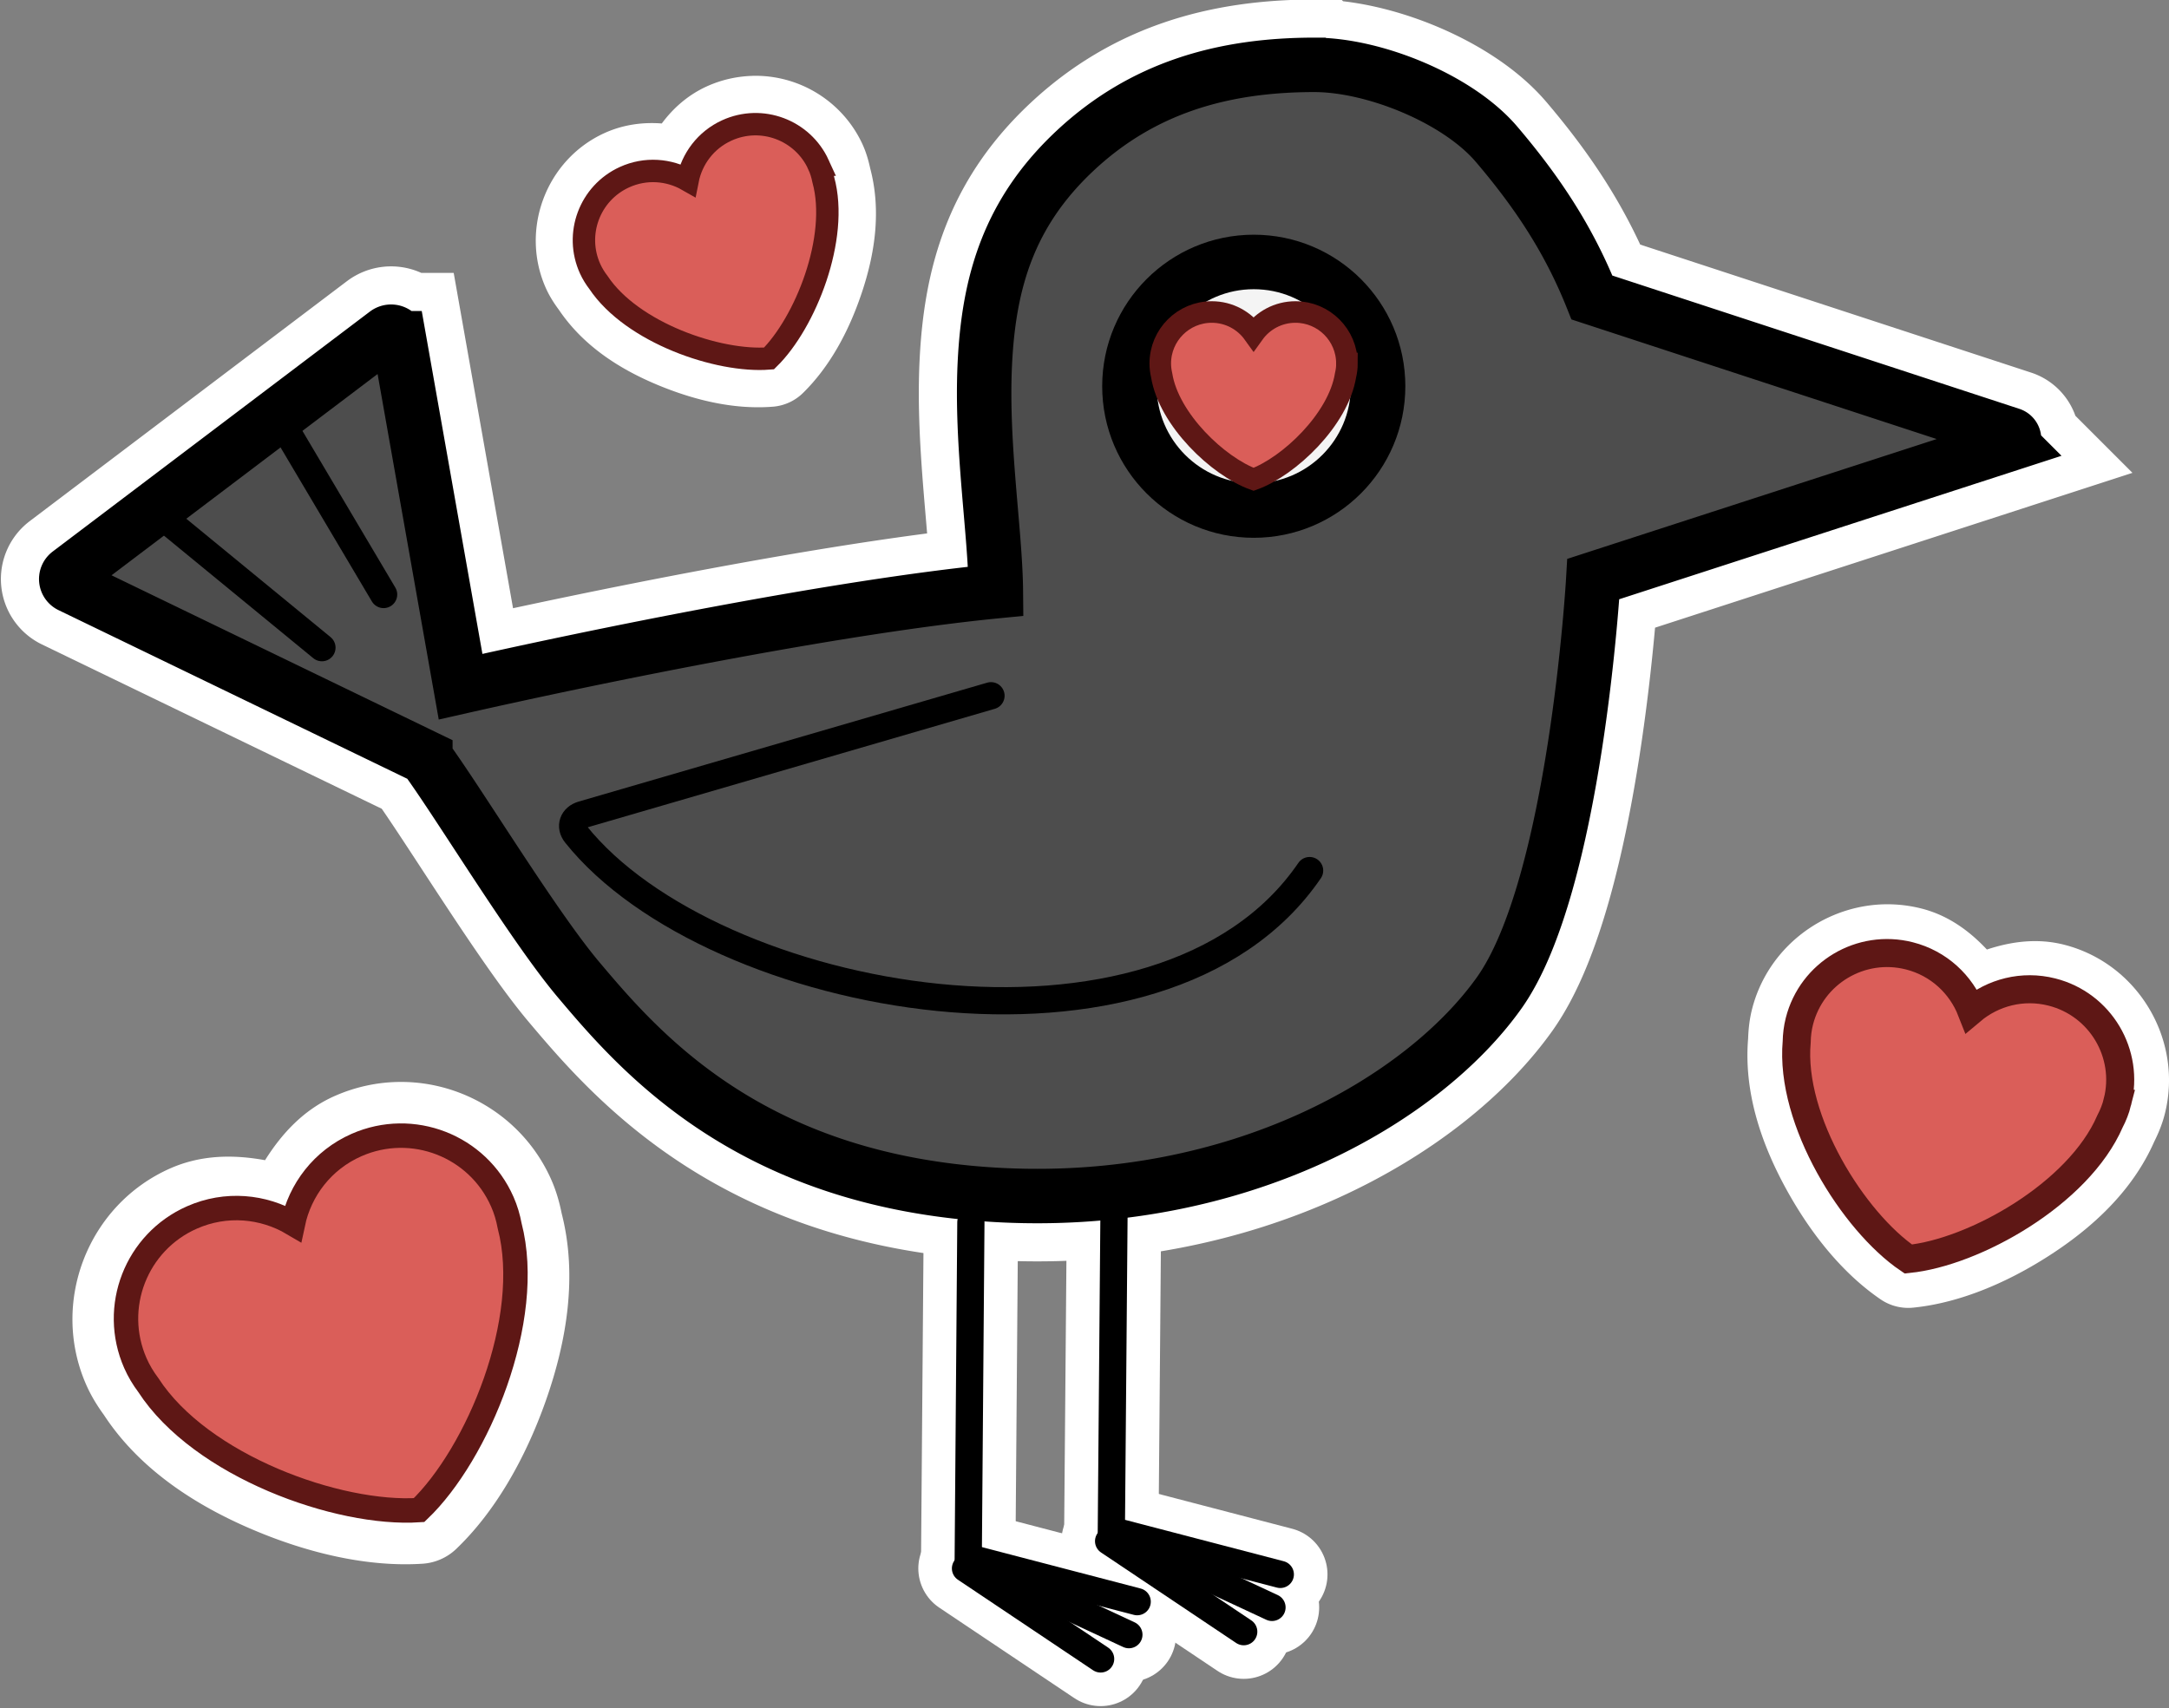 <?xml version="1.0" encoding="UTF-8" standalone="no"?>
<!-- Created with Inkscape (http://www.inkscape.org/) -->

<svg
   width="66.212mm"
   height="52.153mm"
   viewBox="0 0 66.212 52.153"
   version="1.1"
   id="svg1"
   sodipodi:docname="bevy_proud.svg"
   inkscape:version="1.4.2 (ebf0e940d0, 2025-05-08)"
   xmlns:inkscape="http://www.inkscape.org/namespaces/inkscape"
   xmlns:sodipodi="http://sodipodi.sourceforge.net/DTD/sodipodi-0.dtd"
   xmlns:xlink="http://www.w3.org/1999/xlink"
   xmlns="http://www.w3.org/2000/svg"
   xmlns:svg="http://www.w3.org/2000/svg">
  <rect x="0" y="0" width="66.212" height="52.153" fill="#808080" stroke="none"/>
  <sodipodi:namedview
     id="namedview1"
     pagecolor="#ffffff"
     bordercolor="#000000"
     borderopacity="0.25"
     inkscape:showpageshadow="2"
     inkscape:pageopacity="0.0"
     inkscape:pagecheckerboard="0"
     inkscape:deskcolor="#d1d1d1"
     inkscape:document-units="mm"
     inkscape:zoom="3.6311166"
     inkscape:cx="162.89755"
     inkscape:cy="121.03715"
     inkscape:window-width="1719"
     inkscape:window-height="1440"
     inkscape:window-x="0"
     inkscape:window-y="0"
     inkscape:window-maximized="0"
     inkscape:current-layer="layer1" />
  <defs
     id="defs1">
    <inkscape:path-effect
       effect="fillet_chamfer"
       id="path-effect5"
       is_visible="true"
       lpeversion="1"
       nodesatellites_param="F,0,0,1,0,0.775,0,1 @ F,0,0,1,0,0.518,0,1 @ F,0,0,1,0,0.511,0,1 @ F,0,0,1,0,0,0,1 @ F,0,0,1,0,0,0,1 @ F,0,0,1,0,0,0,1 @ F,0,0,1,0,0,0,1 @ F,0,0,1,0,0.382,0,1 @ F,0,0,1,0,0.49,0,1 @ F,0,0,1,0,0,0,1 @ F,0,0,1,0,0,0,1 @ F,0,0,1,0,0,0,1 @ F,0,0,1,0,0.482,0,1 @ F,0,0,1,0,0,0,1 @ F,0,0,1,0,0.506,0,1"
       radius="0"
       unit="px"
       method="auto"
       mode="F"
       chamfer_steps="1"
       flexible="false"
       use_knot_distance="true"
       apply_no_radius="true"
       apply_with_radius="true"
       only_selected="false"
       hide_knots="false" />
    <inkscape:path-effect
       effect="fillet_chamfer"
       id="path-effect9"
       is_visible="true"
       lpeversion="1"
       nodesatellites_param="F,0,0,1,0,0,0,1 @ F,0,0,1,0,0,0,1 @ F,0,0,1,0,0,0,1 @ F,0,0,1,0,0,0,1 @ F,0,0,1,0,0,0,1 @ F,0,0,1,0,1.429,0,1 @ F,0,0,1,0,1.312,0,1 @ F,0,0,1,0,0,0,1 @ F,0,0,1,0,0,0,1 @ F,0,0,1,0,0,0,1 @ F,0,0,1,0,0,0,1 @ F,0,0,1,0,0,0,1 @ F,0,0,1,0,0,0,1 @ F,0,0,1,0,1.585,0,1 @ F,0,0,1,0,0,0,1 @ F,0,0,1,0,0,0,1"
       radius="0"
       unit="px"
       method="auto"
       mode="F"
       chamfer_steps="1"
       flexible="false"
       use_knot_distance="true"
       apply_no_radius="true"
       apply_with_radius="true"
       only_selected="false"
       hide_knots="false" />
    <inkscape:path-effect
       effect="fillet_chamfer"
       id="path-effect8"
       is_visible="true"
       lpeversion="1"
       nodesatellites_param="F,0,0,1,0,0,0,1 @ F,0,0,1,0,1.975,0,1 @ F,0,0,1,0,0,0,1"
       radius="0"
       unit="px"
       method="auto"
       mode="F"
       chamfer_steps="1"
       flexible="false"
       use_knot_distance="true"
       apply_no_radius="true"
       apply_with_radius="true"
       only_selected="false"
       hide_knots="false" />
    <inkscape:path-effect
       effect="fillet_chamfer"
       id="path-effect6"
       is_visible="true"
       lpeversion="1"
       nodesatellites_param="F,0,0,1,0,0,0,1 @ F,0,0,1,0,0,0,1 @ F,0,0,1,0,0,0,1 @ F,0,0,1,0,0,0,1 @ F,0,0,1,0,0,0,1 @ F,0,0,1,0,0,0,1 @ F,0,0,1,0,0,0,1 @ F,0,0,1,0,0,0,1 @ F,0,0,1,0,0,0,1 @ F,0,0,1,0,0,0,1 @ F,0,0,1,0,0,0,1 @ F,0,0,1,0,0,0,1 @ F,0,0,1,0,0,0,1 @ F,0,0,1,0,2.735,0,1 @ F,0,0,1,0,0,0,1 @ F,0,0,1,0,0,0,1"
       radius="0"
       unit="px"
       method="auto"
       mode="F"
       chamfer_steps="1"
       flexible="false"
       use_knot_distance="true"
       apply_no_radius="true"
       apply_with_radius="true"
       only_selected="false"
       hide_knots="false" />
    <inkscape:path-effect
       effect="fillet_chamfer"
       id="path-effect9-2"
       is_visible="true"
       lpeversion="1"
       nodesatellites_param="F,0,0,1,0,0,0,1 @ F,0,0,1,0,0,0,1 @ F,0,0,1,0,0,0,1 @ F,0,0,1,0,0,0,1 @ F,0,0,1,0,0,0,1 @ F,0,0,1,0,1.429,0,1 @ F,0,0,1,0,1.312,0,1 @ F,0,0,1,0,0,0,1 @ F,0,0,1,0,0,0,1 @ F,0,0,1,0,0,0,1 @ F,0,0,1,0,0,0,1 @ F,0,0,1,0,0,0,1 @ F,0,0,1,0,0,0,1 @ F,0,0,1,0,1.585,0,1 @ F,0,0,1,0,0,0,1 @ F,0,0,1,0,0,0,1"
       radius="0"
       unit="px"
       method="auto"
       mode="F"
       chamfer_steps="1"
       flexible="false"
       use_knot_distance="true"
       apply_no_radius="true"
       apply_with_radius="true"
       only_selected="false"
       hide_knots="false" />
    <inkscape:path-effect
       effect="fillet_chamfer"
       id="path-effect8-5"
       is_visible="true"
       lpeversion="1"
       nodesatellites_param="F,0,0,1,0,0,0,1 @ F,0,0,1,0,1.975,0,1 @ F,0,0,1,0,0,0,1"
       radius="0"
       unit="px"
       method="auto"
       mode="F"
       chamfer_steps="1"
       flexible="false"
       use_knot_distance="true"
       apply_no_radius="true"
       apply_with_radius="true"
       only_selected="false"
       hide_knots="false" />
    <inkscape:path-effect
       effect="fillet_chamfer"
       id="path-effect9-2-4"
       is_visible="true"
       lpeversion="1"
       nodesatellites_param="F,0,0,1,0,0,0,1 @ F,0,0,1,0,0,0,1 @ F,0,0,1,0,0,0,1 @ F,0,0,1,0,0,0,1 @ F,0,0,1,0,0,0,1 @ F,0,0,1,0,1.429,0,1 @ F,0,0,1,0,1.312,0,1 @ F,0,0,1,0,0,0,1 @ F,0,0,1,0,0,0,1 @ F,0,0,1,0,0,0,1 @ F,0,0,1,0,0,0,1 @ F,0,0,1,0,0,0,1 @ F,0,0,1,0,0,0,1 @ F,0,0,1,0,1.585,0,1 @ F,0,0,1,0,0,0,1 @ F,0,0,1,0,0,0,1"
       radius="0"
       unit="px"
       method="auto"
       mode="F"
       chamfer_steps="1"
       flexible="false"
       use_knot_distance="true"
       apply_no_radius="true"
       apply_with_radius="true"
       only_selected="false"
       hide_knots="false" />
    <inkscape:path-effect
       effect="fillet_chamfer"
       id="path-effect9-2-4-4"
       is_visible="true"
       lpeversion="1"
       nodesatellites_param="F,0,0,1,0,0,0,1 @ F,0,0,1,0,0,0,1 @ F,0,0,1,0,0,0,1 @ F,0,0,1,0,0,0,1 @ F,0,0,1,0,0,0,1 @ F,0,0,1,0,1.429,0,1 @ F,0,0,1,0,1.312,0,1 @ F,0,0,1,0,0,0,1 @ F,0,0,1,0,0,0,1 @ F,0,0,1,0,0,0,1 @ F,0,0,1,0,0,0,1 @ F,0,0,1,0,0,0,1 @ F,0,0,1,0,0,0,1 @ F,0,0,1,0,1.585,0,1 @ F,0,0,1,0,0,0,1 @ F,0,0,1,0,0,0,1"
       radius="0"
       unit="px"
       method="auto"
       mode="F"
       chamfer_steps="1"
       flexible="false"
       use_knot_distance="true"
       apply_no_radius="true"
       apply_with_radius="true"
       only_selected="false"
       hide_knots="false" />
    <inkscape:path-effect
       effect="fillet_chamfer"
       id="path-effect9-2-8"
       is_visible="true"
       lpeversion="1"
       nodesatellites_param="F,0,0,1,0,0,0,1 @ F,0,0,1,0,0,0,1 @ F,0,0,1,0,0,0,1 @ F,0,0,1,0,0,0,1 @ F,0,0,1,0,0,0,1 @ F,0,0,1,0,1.429,0,1 @ F,0,0,1,0,1.312,0,1 @ F,0,0,1,0,0,0,1 @ F,0,0,1,0,0,0,1 @ F,0,0,1,0,0,0,1 @ F,0,0,1,0,0,0,1 @ F,0,0,1,0,0,0,1 @ F,0,0,1,0,0,0,1 @ F,0,0,1,0,1.585,0,1 @ F,0,0,1,0,0,0,1 @ F,0,0,1,0,0,0,1"
       radius="0"
       unit="px"
       method="auto"
       mode="F"
       chamfer_steps="1"
       flexible="false"
       use_knot_distance="true"
       apply_no_radius="true"
       apply_with_radius="true"
       only_selected="false"
       hide_knots="false" />
    <inkscape:path-effect
       effect="fillet_chamfer"
       id="path-effect8-5-1"
       is_visible="true"
       lpeversion="1"
       nodesatellites_param="F,0,0,1,0,0,0,1 @ F,0,0,1,0,1.975,0,1 @ F,0,0,1,0,0,0,1"
       radius="0"
       unit="px"
       method="auto"
       mode="F"
       chamfer_steps="1"
       flexible="false"
       use_knot_distance="true"
       apply_no_radius="true"
       apply_with_radius="true"
       only_selected="false"
       hide_knots="false" />
    <inkscape:path-effect
       effect="fillet_chamfer"
       id="path-effect9-2-4-4-7"
       is_visible="true"
       lpeversion="1"
       nodesatellites_param="F,0,0,1,0,0,0,1 @ F,0,0,1,0,0,0,1 @ F,0,0,1,0,0,0,1 @ F,0,0,1,0,0,0,1 @ F,0,0,1,0,0,0,1 @ F,0,0,1,0,1.429,0,1 @ F,0,0,1,0,1.312,0,1 @ F,0,0,1,0,0,0,1 @ F,0,0,1,0,0,0,1 @ F,0,0,1,0,0,0,1 @ F,0,0,1,0,0,0,1 @ F,0,0,1,0,0,0,1 @ F,0,0,1,0,0,0,1 @ F,0,0,1,0,1.585,0,1 @ F,0,0,1,0,0,0,1 @ F,0,0,1,0,0,0,1"
       radius="0"
       unit="px"
       method="auto"
       mode="F"
       chamfer_steps="1"
       flexible="false"
       use_knot_distance="true"
       apply_no_radius="true"
       apply_with_radius="true"
       only_selected="false"
       hide_knots="false" />
    <inkscape:path-effect
       effect="fillet_chamfer"
       id="path-effect9-2-8-5"
       is_visible="true"
       lpeversion="1"
       nodesatellites_param="F,0,0,1,0,0,0,1 @ F,0,0,1,0,0,0,1 @ F,0,0,1,0,0,0,1 @ F,0,0,1,0,0,0,1 @ F,0,0,1,0,0,0,1 @ F,0,0,1,0,1.429,0,1 @ F,0,0,1,0,1.312,0,1 @ F,0,0,1,0,0,0,1 @ F,0,0,1,0,0,0,1 @ F,0,0,1,0,0,0,1 @ F,0,0,1,0,0,0,1 @ F,0,0,1,0,0,0,1 @ F,0,0,1,0,0,0,1 @ F,0,0,1,0,1.585,0,1 @ F,0,0,1,0,0,0,1 @ F,0,0,1,0,0,0,1"
       radius="0"
       unit="px"
       method="auto"
       mode="F"
       chamfer_steps="1"
       flexible="false"
       use_knot_distance="true"
       apply_no_radius="true"
       apply_with_radius="true"
       only_selected="false"
       hide_knots="false" />
    <inkscape:path-effect
       effect="fillet_chamfer"
       id="path-effect8-5-1-9"
       is_visible="true"
       lpeversion="1"
       nodesatellites_param="F,0,0,1,0,0,0,1 @ F,0,0,1,0,1.975,0,1 @ F,0,0,1,0,0,0,1"
       radius="0"
       unit="px"
       method="auto"
       mode="F"
       chamfer_steps="1"
       flexible="false"
       use_knot_distance="true"
       apply_no_radius="true"
       apply_with_radius="true"
       only_selected="false"
       hide_knots="false" />
    <inkscape:path-effect
       effect="fillet_chamfer"
       id="path-effect9-2-4-4-7-7"
       is_visible="true"
       lpeversion="1"
       nodesatellites_param="F,0,0,1,0,0,0,1 @ F,0,0,1,0,0,0,1 @ F,0,0,1,0,0,0,1 @ F,0,0,1,0,0,0,1 @ F,0,0,1,0,0,0,1 @ F,0,0,1,0,1.429,0,1 @ F,0,0,1,0,1.312,0,1 @ F,0,0,1,0,0,0,1 @ F,0,0,1,0,0,0,1 @ F,0,0,1,0,0,0,1 @ F,0,0,1,0,0,0,1 @ F,0,0,1,0,0,0,1 @ F,0,0,1,0,0,0,1 @ F,0,0,1,0,1.585,0,1 @ F,0,0,1,0,0,0,1 @ F,0,0,1,0,0,0,1"
       radius="0"
       unit="px"
       method="auto"
       mode="F"
       chamfer_steps="1"
       flexible="false"
       use_knot_distance="true"
       apply_no_radius="true"
       apply_with_radius="true"
       only_selected="false"
       hide_knots="false" />
    <inkscape:path-effect
       effect="fillet_chamfer"
       id="path-effect9-2-8-5-6"
       is_visible="true"
       lpeversion="1"
       nodesatellites_param="F,0,0,1,0,0,0,1 @ F,0,0,1,0,0,0,1 @ F,0,0,1,0,0,0,1 @ F,0,0,1,0,0,0,1 @ F,0,0,1,0,0,0,1 @ F,0,0,1,0,1.429,0,1 @ F,0,0,1,0,1.312,0,1 @ F,0,0,1,0,0,0,1 @ F,0,0,1,0,0,0,1 @ F,0,0,1,0,0,0,1 @ F,0,0,1,0,0,0,1 @ F,0,0,1,0,0,0,1 @ F,0,0,1,0,0,0,1 @ F,0,0,1,0,1.585,0,1 @ F,0,0,1,0,0,0,1 @ F,0,0,1,0,0,0,1"
       radius="0"
       unit="px"
       method="auto"
       mode="F"
       chamfer_steps="1"
       flexible="false"
       use_knot_distance="true"
       apply_no_radius="true"
       apply_with_radius="true"
       only_selected="false"
       hide_knots="false" />
    <inkscape:path-effect
       effect="fillet_chamfer"
       id="path-effect8-5-1-9-4"
       is_visible="true"
       lpeversion="1"
       nodesatellites_param="F,0,0,1,0,0,0,1 @ F,0,0,1,0,1.975,0,1 @ F,0,0,1,0,0,0,1"
       radius="0"
       unit="px"
       method="auto"
       mode="F"
       chamfer_steps="1"
       flexible="false"
       use_knot_distance="true"
       apply_no_radius="true"
       apply_with_radius="true"
       only_selected="false"
       hide_knots="false" />
    <inkscape:path-effect
       effect="fillet_chamfer"
       id="path-effect9-2-4-4-70"
       is_visible="true"
       lpeversion="1"
       nodesatellites_param="F,0,0,1,0,0,0,1 @ F,0,0,1,0,0,0,1 @ F,0,0,1,0,0,0,1 @ F,0,0,1,0,0,0,1 @ F,0,0,1,0,0,0,1 @ F,0,0,1,0,1.429,0,1 @ F,0,0,1,0,1.312,0,1 @ F,0,0,1,0,0,0,1 @ F,0,0,1,0,0,0,1 @ F,0,0,1,0,0,0,1 @ F,0,0,1,0,0,0,1 @ F,0,0,1,0,0,0,1 @ F,0,0,1,0,0,0,1 @ F,0,0,1,0,1.585,0,1 @ F,0,0,1,0,0,0,1 @ F,0,0,1,0,0,0,1"
       radius="0"
       unit="px"
       method="auto"
       mode="F"
       chamfer_steps="1"
       flexible="false"
       use_knot_distance="true"
       apply_no_radius="true"
       apply_with_radius="true"
       only_selected="false"
       hide_knots="false" />
    <inkscape:path-effect
       effect="fillet_chamfer"
       id="path-effect9-2-8-9"
       is_visible="true"
       lpeversion="1"
       nodesatellites_param="F,0,0,1,0,0,0,1 @ F,0,0,1,0,0,0,1 @ F,0,0,1,0,0,0,1 @ F,0,0,1,0,0,0,1 @ F,0,0,1,0,0,0,1 @ F,0,0,1,0,1.429,0,1 @ F,0,0,1,0,1.312,0,1 @ F,0,0,1,0,0,0,1 @ F,0,0,1,0,0,0,1 @ F,0,0,1,0,0,0,1 @ F,0,0,1,0,0,0,1 @ F,0,0,1,0,0,0,1 @ F,0,0,1,0,0,0,1 @ F,0,0,1,0,1.585,0,1 @ F,0,0,1,0,0,0,1 @ F,0,0,1,0,0,0,1"
       radius="0"
       unit="px"
       method="auto"
       mode="F"
       chamfer_steps="1"
       flexible="false"
       use_knot_distance="true"
       apply_no_radius="true"
       apply_with_radius="true"
       only_selected="false"
       hide_knots="false" />
    <inkscape:path-effect
       effect="fillet_chamfer"
       id="path-effect8-5-1-3"
       is_visible="true"
       lpeversion="1"
       nodesatellites_param="F,0,0,1,0,0,0,1 @ F,0,0,1,0,1.975,0,1 @ F,0,0,1,0,0,0,1"
       radius="0"
       unit="px"
       method="auto"
       mode="F"
       chamfer_steps="1"
       flexible="false"
       use_knot_distance="true"
       apply_no_radius="true"
       apply_with_radius="true"
       only_selected="false"
       hide_knots="false" />
  </defs>
  <g
     inkscape:label="Layer 1"
     inkscape:groupmode="layer"
     id="layer1"
     transform="translate(-41.351,-22.251)">
    <path
       id="path1-5-4-9-5"
       style="font-variation-settings:'wght' 900;fill:#4d4d4d;stroke:#ffffff;stroke-width:14.4;stroke-dasharray:none;stroke-opacity:1;paint-order:stroke fill markers"
       d="m -128.265,56.181 c -10.159,0 -18.948,2.558 -26.297,9.401 -7.349,6.843 -9.581,14.51 -10.014,23.532 -0.433,9.022 1.155,18.497 1.216,25.088 -17.531,1.722 -44.034,7.134 -58.991,10.521 l -6.796,-38.408 a 0.875,0.875 21.427 0 0 -1.389,-0.545 l -34.955,26.448 a 0.803,0.803 84.349 0 0 0.135,1.363 l 39.124,18.922 v 5.1e-4 c 3.682,5.023 11.88,18.577 16.881,24.51 6.804,8.072 19.125,22.389 46.606,23.754 26.084,1.295 46.411,-10.427 54.855,-22.299 8.444,-11.872 10.369,-45.612 10.369,-45.612 l 46.014,-14.927 a 0.517,0.517 90.081 0 0 0.001,-0.983 L -97.668,81.825 c -2.583,-6.456 -6.068,-11.668 -10.504,-16.882 -4.278,-5.029 -13.508,-8.762 -20.092,-8.762 z"
       sodipodi:nodetypes="sszccccccsszcccss"
       transform="matrix(0.277,0,0,0.277,117.002,8.669)"
       inkscape:original-d="m -128.26452,56.18125 c -10.15939,0 -18.9477,2.557791 -26.29658,9.400977 -7.34889,6.843187 -9.58125,14.509857 -10.01386,23.532206 -0.43261,9.022349 1.15461,18.497427 1.21575,25.087897 -17.53058,1.72245 -44.03426,7.13366 -58.99104,10.52078 l -7.04504,-39.815656 -37.14089,28.101646 40.30452,19.49287 v 5.1e-4 c 3.68222,5.02333 11.88028,18.57725 16.88089,24.50959 6.8043,8.0721 19.12472,22.38881 46.60619,23.75362 26.0845,1.29543 46.41062,-10.42668 54.85505,-22.29876 8.44443,-11.87208 10.36891,-45.61229 10.36891,-45.61229 L -49.99866,97.43841 -97.66808,81.825472 c -2.58318,-6.455814 -6.06805,-11.667975 -10.50427,-16.882482 -4.27849,-5.029094 -13.50785,-8.76174 -20.09217,-8.76174 z"
       inkscape:path-effect="#path-effect9-2-4-4" />
    <g
       id="g4-1-4-7-0"
       transform="matrix(0.277,0,0,0.277,40.282,16.501)"
       style="stroke:#ffffff;stroke-width:10.4;stroke-dasharray:none;stroke-opacity:1">
      <path
         style="font-variation-settings:'wght' 900;fill:none;fill-opacity:1;stroke:#ffffff;stroke-width:10.4;stroke-linecap:round;stroke-dasharray:none;stroke-opacity:1;paint-order:stroke fill markers"
         d="m 126.625,154.74 -0.299,35.66"
         id="path4-1-6-29-5-9-3-9"
         sodipodi:nodetypes="cc" />
      <path
         style="font-variation-settings:'wght' 900;fill:none;fill-opacity:1;stroke:#ffffff;stroke-width:10.4;stroke-linecap:round;stroke-dasharray:none;stroke-opacity:1;paint-order:stroke fill markers"
         d="m 126.032,190.631 14.891,9.976"
         id="path4-1-6-2-3-5-2-6-6"
         sodipodi:nodetypes="cc" />
      <path
         style="font-variation-settings:'wght' 900;fill:none;fill-opacity:1;stroke:#ffffff;stroke-width:10.4;stroke-linecap:round;stroke-dasharray:none;stroke-opacity:1;paint-order:stroke fill markers"
         d="m 127.164,190.071 16.874,7.861"
         id="path4-1-6-2-5-1-4-0-5-3"
         sodipodi:nodetypes="cc" />
      <path
         style="font-variation-settings:'wght' 900;fill:none;fill-opacity:1;stroke:#ffffff;stroke-width:10.4;stroke-linecap:round;stroke-dasharray:none;stroke-opacity:1;paint-order:stroke fill markers"
         d="m 127.092,189.634 17.862,4.661"
         id="path4-1-6-2-5-9-9-7-6-6-8"
         sodipodi:nodetypes="cc" />
    </g>
    <g
       id="g6-0-6-1-3"
       transform="matrix(0.277,0,0,0.277,40.766,16.42)"
       style="stroke:#ffffff;stroke-width:10.4;stroke-dasharray:none;stroke-opacity:1">
      <g
         id="g5-6-8-5-9"
         style="stroke:#ffffff;stroke-width:10.4;stroke-dasharray:none;stroke-opacity:1">
        <path
           style="font-variation-settings:'wght' 900;fill:none;fill-opacity:1;stroke:#ffffff;stroke-width:10.4;stroke-linecap:round;stroke-dasharray:none;stroke-opacity:1;paint-order:stroke fill markers"
           d="m 109.107,155.771 -0.299,37.927"
           id="path4-1-6-3-8-9-0"
           sodipodi:nodetypes="cc" />
        <path
           style="font-variation-settings:'wght' 900;fill:none;fill-opacity:1;stroke:#ffffff;stroke-width:10.4;stroke-linecap:round;stroke-dasharray:none;stroke-opacity:1;paint-order:stroke fill markers"
           d="m 108.514,193.929 14.891,9.976"
           id="path4-1-6-2-2-4-7-8"
           sodipodi:nodetypes="cc" />
      </g>
      <path
         style="font-variation-settings:'wght' 900;fill:none;fill-opacity:1;stroke:#ffffff;stroke-width:10.4;stroke-linecap:round;stroke-dasharray:none;stroke-opacity:1;paint-order:stroke fill markers"
         d="m 109.646,193.369 16.874,7.861"
         id="path4-1-6-2-5-0-3-7-8"
         sodipodi:nodetypes="cc" />
      <path
         style="font-variation-settings:'wght' 900;fill:none;fill-opacity:1;stroke:#ffffff;stroke-width:10.4;stroke-linecap:round;stroke-dasharray:none;stroke-opacity:1;paint-order:stroke fill markers"
         d="m 109.573,192.932 17.862,4.661"
         id="path4-1-6-2-5-9-6-1-6-5"
         sodipodi:nodetypes="cc" />
    </g>
    <path
       id="path1-5-4-1"
       style="font-variation-settings:'wght' 900;fill:#4d4d4d;stroke:#000000;stroke-width:6;stroke-dasharray:none;stroke-opacity:1;paint-order:stroke fill markers"
       d="m -128.265,56.181 c -10.159,0 -18.948,2.558 -26.297,9.401 -7.349,6.843 -9.581,14.51 -10.014,23.532 -0.433,9.022 1.155,18.497 1.216,25.088 -17.531,1.722 -44.034,7.134 -58.991,10.521 l -6.796,-38.408 a 0.875,0.875 21.427 0 0 -1.389,-0.545 l -34.955,26.448 a 0.803,0.803 84.349 0 0 0.135,1.363 l 39.124,18.922 v 5.1e-4 c 3.682,5.023 11.88,18.577 16.881,24.51 6.804,8.072 19.125,22.389 46.606,23.754 26.084,1.295 46.411,-10.427 54.855,-22.299 8.444,-11.872 10.369,-45.612 10.369,-45.612 l 46.014,-14.927 a 0.517,0.517 90.081 0 0 0.001,-0.983 L -97.668,81.825 c -2.583,-6.456 -6.068,-11.668 -10.504,-16.882 -4.278,-5.029 -13.508,-8.762 -20.092,-8.762 z"
       sodipodi:nodetypes="sszccccccsszcccss"
       inkscape:path-effect="#path-effect9-2-8"
       inkscape:original-d="m -128.26452,56.18125 c -10.15939,0 -18.9477,2.557791 -26.29658,9.400977 -7.34889,6.843187 -9.58125,14.509857 -10.01386,23.532206 -0.43261,9.022349 1.15461,18.497427 1.21575,25.087897 -17.53058,1.72245 -44.03426,7.13366 -58.99104,10.52078 l -7.04504,-39.815656 -37.14089,28.101646 40.30452,19.49287 v 5.1e-4 c 3.68222,5.02333 11.88028,18.57725 16.88089,24.50959 6.8043,8.0721 19.12472,22.38881 46.60619,23.75362 26.0845,1.29543 46.41062,-10.42668 54.85505,-22.29876 8.44443,-11.87208 10.36891,-45.61229 10.36891,-45.61229 L -49.99866,97.43841 -97.66808,81.825472 c -2.58318,-6.455814 -6.06805,-11.667975 -10.50427,-16.882482 -4.27849,-5.029094 -13.50785,-8.76174 -20.09217,-8.76174 z"
       transform="matrix(0.277,0,0,0.277,117.002,8.669)" />
    <circle
       style="font-variation-settings:'wght' 900;fill:#f4f4f4;fill-opacity:1;stroke:#000000;stroke-width:1.664;stroke-dasharray:none;stroke-opacity:1;paint-order:stroke fill markers"
       id="path3-0-3-1"
       cx="79.624"
       cy="34.044"
       r="3.795" />
    <path
       style="font-variation-settings:'wght' 900;fill:none;fill-opacity:1;stroke:#000000;stroke-width:0.832;stroke-linecap:round;stroke-dasharray:none;stroke-opacity:1;paint-order:stroke fill markers"
       d="m 45.927,37.715 5.251,4.31"
       id="path4-6-7-9"
       sodipodi:nodetypes="cc" />
    <path
       style="font-variation-settings:'wght' 900;fill:none;fill-opacity:1;stroke:#000000;stroke-width:0.832;stroke-linecap:round;stroke-dasharray:none;stroke-opacity:1;paint-order:stroke fill markers"
       d="m 49.749,34.815 3.312,5.587"
       id="path4-1-1-8-8"
       sodipodi:nodetypes="cc" />
    <g
       id="g6-0-6-4"
       transform="matrix(0.277,0,0,0.277,40.766,16.42)">
      <g
         id="g5-6-8-8">
        <path
           style="font-variation-settings:'wght' 900;fill:none;fill-opacity:1;stroke:#000000;stroke-width:3;stroke-linecap:round;stroke-dasharray:none;stroke-opacity:1;paint-order:stroke fill markers"
           d="m 109.107,155.771 -0.299,37.927"
           id="path4-1-6-3-8-1"
           sodipodi:nodetypes="cc" />
        <path
           style="font-variation-settings:'wght' 900;fill:none;fill-opacity:1;stroke:#000000;stroke-width:3;stroke-linecap:round;stroke-dasharray:none;stroke-opacity:1;paint-order:stroke fill markers"
           d="m 108.514,193.929 14.891,9.976"
           id="path4-1-6-2-2-4-0"
           sodipodi:nodetypes="cc" />
      </g>
      <path
         style="font-variation-settings:'wght' 900;fill:none;fill-opacity:1;stroke:#000000;stroke-width:3;stroke-linecap:round;stroke-dasharray:none;stroke-opacity:1;paint-order:stroke fill markers"
         d="m 109.646,193.369 16.874,7.861"
         id="path4-1-6-2-5-0-3-3"
         sodipodi:nodetypes="cc" />
      <path
         style="font-variation-settings:'wght' 900;fill:none;fill-opacity:1;stroke:#000000;stroke-width:3;stroke-linecap:round;stroke-dasharray:none;stroke-opacity:1;paint-order:stroke fill markers"
         d="m 109.573,192.932 17.862,4.661"
         id="path4-1-6-2-5-9-6-1-0"
         sodipodi:nodetypes="cc" />
    </g>
    <g
       id="g4-1-4-4"
       transform="matrix(0.277,0,0,0.277,40.282,16.501)">
      <path
         style="font-variation-settings:'wght' 900;fill:none;fill-opacity:1;stroke:#000000;stroke-width:3;stroke-linecap:round;stroke-dasharray:none;stroke-opacity:1;paint-order:stroke fill markers"
         d="m 126.625,154.74 -0.299,35.66"
         id="path4-1-6-29-5-9-4"
         sodipodi:nodetypes="cc" />
      <path
         style="font-variation-settings:'wght' 900;fill:none;fill-opacity:1;stroke:#000000;stroke-width:3;stroke-linecap:round;stroke-dasharray:none;stroke-opacity:1;paint-order:stroke fill markers"
         d="m 126.032,190.631 14.891,9.976"
         id="path4-1-6-2-3-5-2-4"
         sodipodi:nodetypes="cc" />
      <path
         style="font-variation-settings:'wght' 900;fill:none;fill-opacity:1;stroke:#000000;stroke-width:3;stroke-linecap:round;stroke-dasharray:none;stroke-opacity:1;paint-order:stroke fill markers"
         d="m 127.164,190.071 16.874,7.861"
         id="path4-1-6-2-5-1-4-0-4"
         sodipodi:nodetypes="cc" />
      <path
         style="font-variation-settings:'wght' 900;fill:none;fill-opacity:1;stroke:#000000;stroke-width:3;stroke-linecap:round;stroke-dasharray:none;stroke-opacity:1;paint-order:stroke fill markers"
         d="m 127.092,189.634 17.862,4.661"
         id="path4-1-6-2-5-9-9-7-6-7"
         sodipodi:nodetypes="cc" />
    </g>
    <path
       style="font-variation-settings:'wght' 900;fill:none;fill-opacity:1;stroke:#000000;stroke-width:3;stroke-linecap:round;stroke-dasharray:none;stroke-opacity:1;paint-order:stroke fill markers"
       d="m -163.898,125.72 -45.031,13.109 c -1.047,0.305 -1.406,1.29 -0.726,2.142 14.991,18.788 64.582,27.879 80.87,4.019"
       id="path4-1-3-6-8-6"
       sodipodi:nodetypes="ccc"
       inkscape:path-effect="#path-effect8-5-1"
       inkscape:original-d="m -163.89767,125.71977 -46.92727,13.66093 c 13.37557,19.84645 65.2982,30.13326 82.03939,5.60907"
       transform="matrix(0.277,0,0,0.277,117.002,8.669)" />
    <g
       id="g5"
       transform="matrix(0.838,0,0,0.838,21.219,12.899)">
      <g
         id="g3-1"
         transform="translate(-37.971,12.381)"
         style="stroke-width:4.378;stroke-dasharray:none" />
    </g>
    <path
       fill="#f4900c"
       d="m 82.468,33.349 c 0,-0.868 -0.704,-1.572 -1.572,-1.572 -0.527,0 -0.992,0.26 -1.277,0.658 -0.285,-0.398 -0.75,-0.658 -1.277,-0.658 -0.868,0 -1.572,0.704 -1.572,1.572 0,0.123 0.016,0.242 0.042,0.357 0.218,1.356 1.726,2.787 2.807,3.18 1.081,-0.393 2.589,-1.824 2.807,-3.18 0.027,-0.115 0.043,-0.234 0.043,-0.357 z"
       id="path1-9"
       style="fill:#da5e59;fill-opacity:1;stroke:#5e1715;stroke-width:0.658;stroke-dasharray:none;stroke-opacity:1" />
    <path
       style="fill:#ffffff;fill-opacity:1;stroke:none;stroke-width:0.684;stroke-dasharray:none;stroke-opacity:1"
       sodipodi:type="inkscape:offset"
       inkscape:radius="1.4766229"
       inkscape:original="M 65.152344 26.175781 C 64.645632 25.986702 64.067897 25.992045 63.537109 26.234375 C 62.892634 26.52861 62.468712 27.106381 62.341797 27.751953 C 61.770857 27.424986 61.056389 27.366006 60.412109 27.660156 C 59.350339 28.144906 58.8843 29.398967 59.369141 30.460938 C 59.437811 30.611338 59.522238 30.747544 59.619141 30.873047 C 60.643232 32.409703 63.287124 33.318289 64.828125 33.195312 C 65.930268 32.111565 66.974966 29.518269 66.484375 27.738281 C 66.453385 27.582685 66.406648 27.429892 66.337891 27.279297 C 66.095515 26.748409 65.659055 26.36486 65.152344 26.175781 z "
       xlink:href="#path1-9-2"
       id="path2"
       inkscape:href="#path1-9-2"
       d="m 64.309,24.568 c -0.467,0.014 -0.939,0.119 -1.385,0.322 -0.567,0.259 -1.021,0.659 -1.371,1.131 -0.586,-0.045 -1.186,0.036 -1.754,0.295 -1.789,0.817 -2.589,2.971 -1.773,4.758 0.109,0.238 0.247,0.449 0.391,0.643 0.763,1.126 1.896,1.829 3.053,2.305 1.167,0.48 2.352,0.736 3.477,0.646 a 1.477,1.477 0 0 0 0.918,-0.42 c 0.805,-0.791 1.39,-1.854 1.791,-3.051 0.397,-1.184 0.607,-2.498 0.258,-3.811 -0.051,-0.235 -0.12,-0.478 -0.23,-0.721 -0.409,-0.896 -1.154,-1.552 -2.014,-1.873 -0.43,-0.16 -0.892,-0.239 -1.359,-0.225 z" />
    <path
       fill="#f4900c"
       d="m 66.337,27.279 c -0.485,-1.062 -1.738,-1.53 -2.8,-1.045 -0.644,0.294 -1.068,0.872 -1.195,1.518 -0.571,-0.327 -1.285,-0.385 -1.929,-0.091 -1.062,0.485 -1.53,1.738 -1.045,2.8 0.069,0.15 0.154,0.287 0.251,0.413 1.024,1.537 3.667,2.444 5.208,2.321 1.102,-1.084 2.147,-3.675 1.657,-5.455 -0.031,-0.156 -0.078,-0.31 -0.147,-0.461 z"
       id="path1-9-2"
       style="fill:#da5e59;fill-opacity:1;stroke:#5e1715;stroke-width:0.684;stroke-dasharray:none;stroke-opacity:1" />
    <path
       style="fill:#ffffff;fill-opacity:1;stroke:none;stroke-width:0.856;stroke-dasharray:none;stroke-opacity:1"
       sodipodi:type="inkscape:offset"
       inkscape:radius="1.4917642"
       inkscape:original="M 99.638672 51.435547 C 98.159453 51.060017 96.6549 51.954102 96.279297 53.433594 C 96.226107 53.643129 96.201296 53.853264 96.197266 54.060547 C 95.982513 56.465508 97.932157 59.554647 99.603516 60.691406 C 101.61449 60.489488 104.80392 58.70431 105.76172 56.488281 C 105.85752 56.304303 105.93507 56.10827 105.98828 55.898438 C 106.36381 54.419221 105.46917 52.914532 103.99023 52.539062 C 103.09237 52.311129 102.1874 52.553386 101.5293 53.107422 C 101.21518 52.306558 100.53625 51.663414 99.638672 51.435547 z "
       xlink:href="#path1-9-2-5"
       id="path3"
       inkscape:href="#path1-9-2-5"
       d="m 98.324,49.91 c -1.638,0.255 -3.06,1.46 -3.49,3.156 -0.078,0.309 -0.109,0.608 -0.119,0.895 -0.137,1.645 0.41,3.228 1.172,4.611 0.767,1.393 1.745,2.583 2.877,3.354 a 1.492,1.492 0 0 0 0.988,0.25 c 1.362,-0.137 2.792,-0.716 4.131,-1.574 1.329,-0.851 2.562,-1.981 3.227,-3.49 0.13,-0.26 0.247,-0.54 0.324,-0.846 0.574,-2.261 -0.815,-4.598 -3.076,-5.172 -0.813,-0.206 -1.607,-0.099 -2.354,0.148 -0.538,-0.574 -1.186,-1.046 -1.998,-1.252 -0.565,-0.143 -1.136,-0.165 -1.682,-0.08 z" />
    <path
       fill="#f4900c"
       d="m 105.988,55.898 c 0.376,-1.479 -0.519,-2.983 -1.998,-3.358 -0.898,-0.228 -1.803,0.014 -2.461,0.568 -0.314,-0.801 -0.994,-1.445 -1.891,-1.673 -1.479,-0.376 -2.983,0.519 -3.358,1.998 -0.053,0.21 -0.078,0.419 -0.082,0.627 -0.215,2.405 1.735,5.495 3.407,6.631 2.011,-0.202 5.199,-1.987 6.157,-4.203 0.096,-0.184 0.174,-0.38 0.227,-0.59 z"
       id="path1-9-2-5"
       style="fill:#da5e59;fill-opacity:1;stroke:#5e1715;stroke-width:0.856;stroke-dasharray:none;stroke-opacity:1" />
    <path
       style="fill:#ffffff;fill-opacity:1;stroke:none;stroke-width:0.746;stroke-dasharray:none;stroke-opacity:1"
       sodipodi:type="inkscape:offset"
       inkscape:radius="1.6397822"
       inkscape:original="M 53.542969 56.923828 C 53.104508 56.930188 52.660929 57.023163 52.234375 57.210938 C 51.198556 57.666935 50.509731 58.580942 50.292969 59.609375 C 49.388103 59.074694 48.248391 58.966025 47.212891 59.421875 C 45.506362 60.173127 44.731033 62.16425 45.482422 63.871094 C 45.588837 64.112832 45.723015 64.334475 45.875 64.537109 C 47.477431 67.013899 51.68038 68.520388 54.144531 68.357422 C 55.928586 66.650239 57.653199 62.533552 56.908203 59.679688 C 56.862033 59.430506 56.790214 59.183436 56.683594 58.941406 C 56.120155 57.66151 54.858351 56.904747 53.542969 56.923828 z "
       xlink:href="#path1-9-2-5-6"
       id="path1"
       inkscape:href="#path1-9-2-5-6"
       d="m 53.52,55.285 c -0.654,0.009 -1.318,0.15 -1.945,0.426 -0.948,0.417 -1.617,1.142 -2.133,1.963 -0.954,-0.174 -1.941,-0.169 -2.889,0.248 -2.517,1.108 -3.679,4.091 -2.57,6.609 0.151,0.343 0.34,0.646 0.541,0.922 1.075,1.643 2.766,2.743 4.52,3.492 1.764,0.753 3.584,1.156 5.209,1.049 a 1.64,1.64 0 0 0 1.025,-0.451 c 1.177,-1.126 2.109,-2.741 2.744,-4.551 0.631,-1.799 0.962,-3.791 0.475,-5.693 -0.067,-0.333 -0.162,-0.675 -0.312,-1.018 -0.831,-1.888 -2.705,-3.025 -4.664,-2.996 z" />
    <path
       fill="#f4900c"
       d="m 56.684,58.941 c -0.751,-1.707 -2.744,-2.481 -4.45,-1.73 -1.036,0.456 -1.725,1.37 -1.941,2.398 -0.905,-0.535 -2.044,-0.644 -3.079,-0.188 -1.707,0.751 -2.481,2.743 -1.73,4.45 0.106,0.242 0.24,0.462 0.392,0.665 1.602,2.477 5.804,3.984 8.268,3.821 1.784,-1.707 3.51,-5.824 2.765,-8.678 -0.046,-0.249 -0.118,-0.497 -0.225,-0.739 z"
       id="path1-9-2-5-6"
       style="fill:#da5e59;fill-opacity:1;stroke:#5e1715;stroke-width:0.746;stroke-dasharray:none;stroke-opacity:1" />
  </g>
</svg>
